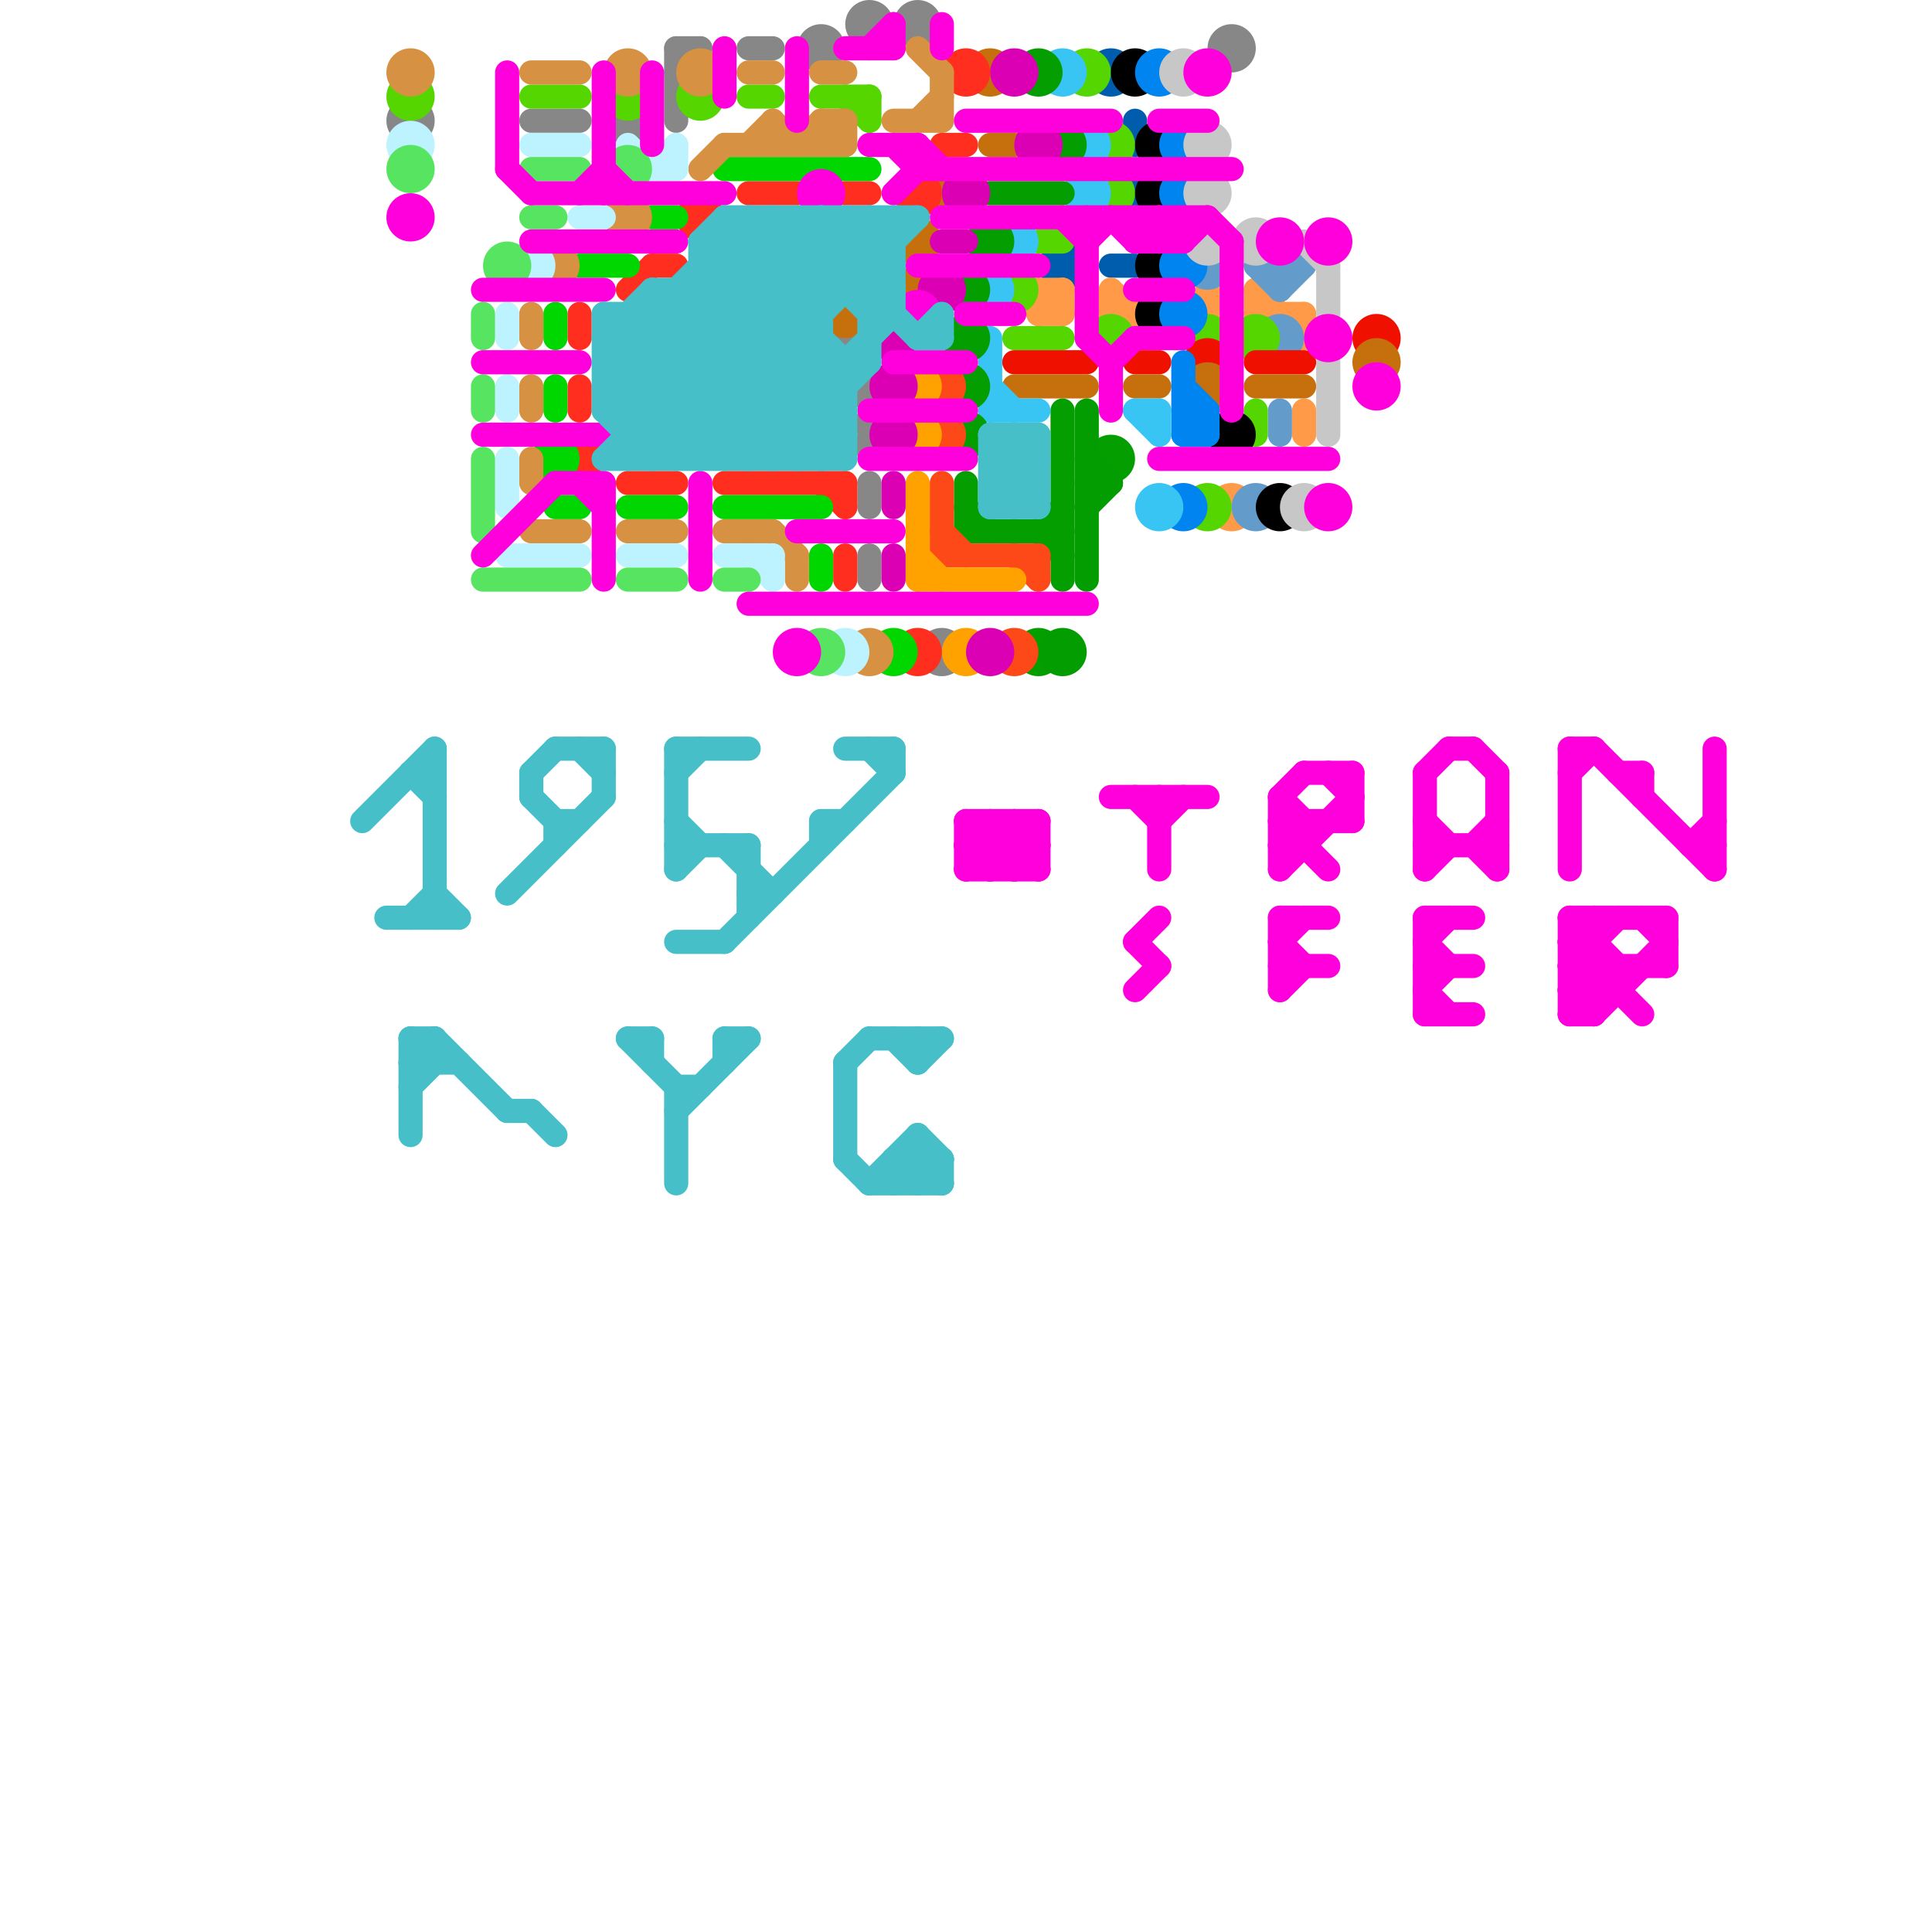 
<svg version="1.1" xmlns="http://www.w3.org/2000/svg" viewBox="0 0 80 80">
<style>line { stroke-width: 1; fill: none; stroke-linecap: round; stroke-linejoin: round; } .c0 { stroke: #878787 } .c1 { stroke: #005cad } .c2 { stroke: #fe9a48 } .c3 { stroke: #639cca } .c4 { stroke: #56d600 } .c5 { stroke: #000000 } .c6 { stroke: #f01000 } .c7 { stroke: #c56f0d } .c8 { stroke: #0084f0 } .c9 { stroke: #39c5f3 } .c10 { stroke: #049e00 } .c11 { stroke: #fd4917 } .c12 { stroke: #039d01 } .c13 { stroke: #ffa200 } .c14 { stroke: #db00b3 } .c15 { stroke: #c7c7c7 } .c16 { stroke: #ff2e1f } .c17 { stroke: #00d600 } .c18 { stroke: #d79142 } .c19 { stroke: #bdf2ff } .c20 { stroke: #57e561 } .c21 { stroke: #ff00dd } .c22 { stroke: #46bfc8 } .w1 { stroke-width: 1; }</style><line class="c0 " x1="22" y1="5" x2="24" y2="5"/><line class="c0 " x1="28" y1="3" x2="29" y2="2"/><line class="c0 " x1="36" y1="20" x2="36" y2="21"/><line class="c0 " x1="28" y1="2" x2="29" y2="2"/><line class="c0 " x1="28" y1="2" x2="28" y2="5"/><line class="c0 " x1="36" y1="23" x2="36" y2="24"/><line class="c0 " x1="31" y1="2" x2="32" y2="2"/><circle cx="38" cy="1" r="1" fill="#878787" /><circle cx="26" cy="5" r="1" fill="#878787" /><circle cx="35" cy="14" r="1" fill="#878787" /><circle cx="51" cy="2" r="1" fill="#878787" /><circle cx="39" cy="27" r="1" fill="#878787" /><circle cx="36" cy="1" r="1" fill="#878787" /><circle cx="36" cy="16" r="1" fill="#878787" /><circle cx="34" cy="2" r="1" fill="#878787" /><circle cx="17" cy="5" r="1" fill="#878787" /><circle cx="36" cy="18" r="1" fill="#878787" /><line class="c1 " x1="46" y1="11" x2="47" y2="11"/><line class="c1 " x1="47" y1="5" x2="47" y2="6"/><circle cx="44" cy="11" r="1" fill="#005cad" /><circle cx="46" cy="3" r="1" fill="#005cad" /><circle cx="47" cy="8" r="1" fill="#005cad" /><line class="c2 " x1="46" y1="12" x2="47" y2="13"/><line class="c2 " x1="54" y1="17" x2="54" y2="18"/><line class="c2 " x1="43" y1="12" x2="43" y2="13"/><line class="c2 " x1="46" y1="13" x2="47" y2="13"/><line class="c2 " x1="52" y1="12" x2="52" y2="13"/><line class="c2 " x1="46" y1="12" x2="46" y2="13"/><line class="c2 " x1="43" y1="13" x2="44" y2="13"/><line class="c2 " x1="54" y1="13" x2="54" y2="14"/><line class="c2 " x1="50" y1="12" x2="50" y2="13"/><line class="c2 " x1="52" y1="13" x2="54" y2="13"/><line class="c2 " x1="43" y1="13" x2="44" y2="12"/><line class="c2 " x1="52" y1="12" x2="54" y2="14"/><line class="c2 " x1="43" y1="12" x2="44" y2="13"/><line class="c2 " x1="44" y1="12" x2="44" y2="13"/><line class="c2 " x1="43" y1="12" x2="44" y2="12"/><circle cx="51" cy="21" r="1" fill="#fe9a48" /><line class="c3 " x1="53" y1="12" x2="54" y2="11"/><line class="c3 " x1="53" y1="11" x2="53" y2="12"/><line class="c3 " x1="53" y1="17" x2="53" y2="18"/><line class="c3 " x1="52" y1="11" x2="54" y2="11"/><line class="c3 " x1="52" y1="11" x2="53" y2="12"/><circle cx="50" cy="11" r="1" fill="#639cca" /><circle cx="52" cy="21" r="1" fill="#639cca" /><circle cx="53" cy="14" r="1" fill="#639cca" /><line class="c4 " x1="43" y1="10" x2="44" y2="10"/><line class="c4 " x1="22" y1="4" x2="24" y2="4"/><line class="c4 " x1="34" y1="4" x2="36" y2="4"/><line class="c4 " x1="31" y1="4" x2="32" y2="4"/><line class="c4 " x1="35" y1="4" x2="36" y2="5"/><line class="c4 " x1="42" y1="14" x2="44" y2="14"/><line class="c4 " x1="52" y1="17" x2="52" y2="18"/><line class="c4 " x1="36" y1="4" x2="36" y2="5"/><circle cx="46" cy="8" r="1" fill="#56d600" /><circle cx="46" cy="14" r="1" fill="#56d600" /><circle cx="29" cy="4" r="1" fill="#56d600" /><circle cx="52" cy="14" r="1" fill="#56d600" /><circle cx="26" cy="4" r="1" fill="#56d600" /><circle cx="42" cy="12" r="1" fill="#56d600" /><circle cx="45" cy="3" r="1" fill="#56d600" /><circle cx="46" cy="6" r="1" fill="#56d600" /><circle cx="50" cy="21" r="1" fill="#56d600" /><circle cx="50" cy="14" r="1" fill="#56d600" /><circle cx="17" cy="4" r="1" fill="#56d600" /><circle cx="53" cy="21" r="1" fill="#000000" /><circle cx="48" cy="11" r="1" fill="#000000" /><circle cx="47" cy="3" r="1" fill="#000000" /><circle cx="51" cy="18" r="1" fill="#000000" /><circle cx="48" cy="6" r="1" fill="#000000" /><circle cx="48" cy="13" r="1" fill="#000000" /><circle cx="48" cy="8" r="1" fill="#000000" /><line class="c6 " x1="47" y1="15" x2="48" y2="15"/><line class="c6 " x1="52" y1="15" x2="54" y2="15"/><line class="c6 " x1="42" y1="15" x2="45" y2="15"/><circle cx="57" cy="14" r="1" fill="#f01000" /><circle cx="50" cy="15" r="1" fill="#f01000" /><line class="c7 " x1="47" y1="16" x2="48" y2="16"/><line class="c7 " x1="52" y1="16" x2="54" y2="16"/><line class="c7 " x1="41" y1="6" x2="42" y2="6"/><line class="c7 " x1="42" y1="16" x2="45" y2="16"/><circle cx="39" cy="8" r="1" fill="#c56f0d" /><circle cx="38" cy="10" r="1" fill="#c56f0d" /><circle cx="35" cy="13" r="1" fill="#c56f0d" /><circle cx="50" cy="16" r="1" fill="#c56f0d" /><circle cx="38" cy="12" r="1" fill="#c56f0d" /><circle cx="41" cy="3" r="1" fill="#c56f0d" /><circle cx="57" cy="15" r="1" fill="#c56f0d" /><line class="c8 " x1="49" y1="17" x2="50" y2="17"/><line class="c8 " x1="49" y1="18" x2="50" y2="18"/><line class="c8 " x1="49" y1="18" x2="50" y2="17"/><line class="c8 " x1="49" y1="15" x2="49" y2="18"/><line class="c8 " x1="50" y1="17" x2="50" y2="18"/><line class="c8 " x1="49" y1="16" x2="50" y2="17"/><line class="c8 " x1="49" y1="17" x2="50" y2="18"/><circle cx="49" cy="13" r="1" fill="#0084f0" /><circle cx="49" cy="6" r="1" fill="#0084f0" /><circle cx="49" cy="21" r="1" fill="#0084f0" /><circle cx="49" cy="11" r="1" fill="#0084f0" /><circle cx="49" cy="8" r="1" fill="#0084f0" /><circle cx="48" cy="3" r="1" fill="#0084f0" /><line class="c9 " x1="47" y1="17" x2="48" y2="18"/><line class="c9 " x1="48" y1="17" x2="48" y2="18"/><line class="c9 " x1="47" y1="17" x2="48" y2="17"/><line class="c9 " x1="41" y1="17" x2="43" y2="17"/><line class="c9 " x1="41" y1="16" x2="42" y2="17"/><line class="c9 " x1="41" y1="14" x2="41" y2="17"/><circle cx="42" cy="10" r="1" fill="#39c5f3" /><circle cx="48" cy="21" r="1" fill="#39c5f3" /><circle cx="45" cy="6" r="1" fill="#39c5f3" /><circle cx="44" cy="3" r="1" fill="#39c5f3" /><circle cx="41" cy="12" r="1" fill="#39c5f3" /><circle cx="45" cy="8" r="1" fill="#39c5f3" /><line class="c10 " x1="40" y1="20" x2="40" y2="22"/><line class="c10 " x1="41" y1="8" x2="44" y2="8"/><line class="c10 " x1="43" y1="22" x2="44" y2="23"/><line class="c10 " x1="44" y1="17" x2="44" y2="24"/><line class="c10 " x1="43" y1="22" x2="44" y2="21"/><line class="c10 " x1="40" y1="21" x2="41" y2="22"/><line class="c10 " x1="40" y1="22" x2="44" y2="22"/><circle cx="40" cy="14" r="1" fill="#049e00" /><circle cx="43" cy="27" r="1" fill="#049e00" /><circle cx="44" cy="6" r="1" fill="#049e00" /><circle cx="40" cy="16" r="1" fill="#049e00" /><circle cx="41" cy="10" r="1" fill="#049e00" /><circle cx="46" cy="19" r="1" fill="#049e00" /><circle cx="40" cy="12" r="1" fill="#049e00" /><circle cx="40" cy="18" r="1" fill="#049e00" /><circle cx="43" cy="3" r="1" fill="#049e00" /><line class="c11 " x1="43" y1="23" x2="43" y2="24"/><line class="c11 " x1="39" y1="20" x2="39" y2="23"/><line class="c11 " x1="39" y1="23" x2="43" y2="23"/><line class="c11 " x1="42" y1="23" x2="43" y2="24"/><line class="c11 " x1="39" y1="22" x2="40" y2="23"/><circle cx="42" cy="27" r="1" fill="#fd4917" /><circle cx="39" cy="18" r="1" fill="#fd4917" /><circle cx="39" cy="16" r="1" fill="#fd4917" /><line class="c12 " x1="45" y1="19" x2="46" y2="20"/><line class="c12 " x1="45" y1="20" x2="46" y2="20"/><line class="c12 " x1="45" y1="17" x2="45" y2="24"/><line class="c12 " x1="45" y1="21" x2="46" y2="20"/><circle cx="44" cy="27" r="1" fill="#039d01" /><line class="c13 " x1="38" y1="20" x2="38" y2="24"/><line class="c13 " x1="38" y1="24" x2="42" y2="24"/><line class="c13 " x1="38" y1="23" x2="39" y2="24"/><circle cx="38" cy="18" r="1" fill="#ffa200" /><circle cx="40" cy="27" r="1" fill="#ffa200" /><circle cx="38" cy="16" r="1" fill="#ffa200" /><line class="c14 " x1="39" y1="10" x2="40" y2="10"/><line class="c14 " x1="37" y1="23" x2="37" y2="24"/><line class="c14 " x1="37" y1="20" x2="37" y2="21"/><circle cx="39" cy="12" r="1" fill="#db00b3" /><circle cx="37" cy="16" r="1" fill="#db00b3" /><circle cx="41" cy="27" r="1" fill="#db00b3" /><circle cx="42" cy="3" r="1" fill="#db00b3" /><circle cx="37" cy="18" r="1" fill="#db00b3" /><circle cx="43" cy="6" r="1" fill="#db00b3" /><circle cx="37" cy="14" r="1" fill="#db00b3" /><circle cx="40" cy="8" r="1" fill="#db00b3" /><line class="c15 " x1="55" y1="11" x2="55" y2="13"/><line class="c15 " x1="55" y1="15" x2="55" y2="18"/><line class="c15 " x1="54" y1="10" x2="55" y2="11"/><circle cx="50" cy="10" r="1" fill="#c7c7c7" /><circle cx="50" cy="6" r="1" fill="#c7c7c7" /><circle cx="49" cy="3" r="1" fill="#c7c7c7" /><circle cx="52" cy="10" r="1" fill="#c7c7c7" /><circle cx="54" cy="21" r="1" fill="#c7c7c7" /><circle cx="50" cy="8" r="1" fill="#c7c7c7" /><line class="c16 " x1="24" y1="13" x2="24" y2="14"/><line class="c16 " x1="26" y1="20" x2="28" y2="20"/><line class="c16 " x1="35" y1="23" x2="35" y2="24"/><line class="c16 " x1="27" y1="11" x2="28" y2="11"/><line class="c16 " x1="26" y1="12" x2="27" y2="11"/><line class="c16 " x1="34" y1="20" x2="35" y2="21"/><line class="c16 " x1="30" y1="20" x2="35" y2="20"/><line class="c16 " x1="24" y1="16" x2="24" y2="17"/><line class="c16 " x1="39" y1="6" x2="40" y2="6"/><line class="c16 " x1="35" y1="20" x2="35" y2="21"/><line class="c16 " x1="31" y1="8" x2="33" y2="8"/><line class="c16 " x1="35" y1="8" x2="36" y2="8"/><circle cx="24" cy="19" r="1" fill="#ff2e1f" /><circle cx="29" cy="9" r="1" fill="#ff2e1f" /><circle cx="40" cy="3" r="1" fill="#ff2e1f" /><circle cx="38" cy="8" r="1" fill="#ff2e1f" /><circle cx="38" cy="27" r="1" fill="#ff2e1f" /><line class="c17 " x1="30" y1="7" x2="36" y2="7"/><line class="c17 " x1="30" y1="21" x2="34" y2="21"/><line class="c17 " x1="26" y1="21" x2="28" y2="21"/><line class="c17 " x1="34" y1="23" x2="34" y2="24"/><line class="c17 " x1="23" y1="16" x2="23" y2="17"/><line class="c17 " x1="23" y1="13" x2="23" y2="14"/><line class="c17 " x1="24" y1="11" x2="26" y2="11"/><line class="c17 " x1="27" y1="9" x2="28" y2="9"/><line class="c17 " x1="23" y1="21" x2="24" y2="21"/><circle cx="37" cy="27" r="1" fill="#00d600" /><circle cx="23" cy="19" r="1" fill="#00d600" /><line class="c18 " x1="22" y1="19" x2="22" y2="20"/><line class="c18 " x1="26" y1="22" x2="28" y2="22"/><line class="c18 " x1="33" y1="23" x2="33" y2="24"/><line class="c18 " x1="34" y1="5" x2="35" y2="5"/><line class="c18 " x1="32" y1="5" x2="33" y2="6"/><line class="c18 " x1="22" y1="16" x2="22" y2="17"/><line class="c18 " x1="34" y1="6" x2="35" y2="5"/><line class="c18 " x1="22" y1="22" x2="24" y2="22"/><line class="c18 " x1="35" y1="5" x2="35" y2="6"/><line class="c18 " x1="32" y1="22" x2="33" y2="23"/><line class="c18 " x1="30" y1="6" x2="35" y2="6"/><line class="c18 " x1="39" y1="3" x2="39" y2="5"/><line class="c18 " x1="31" y1="3" x2="32" y2="3"/><line class="c18 " x1="37" y1="5" x2="39" y2="5"/><line class="c18 " x1="22" y1="13" x2="22" y2="14"/><line class="c18 " x1="34" y1="5" x2="34" y2="6"/><line class="c18 " x1="38" y1="5" x2="39" y2="4"/><line class="c18 " x1="33" y1="6" x2="34" y2="5"/><line class="c18 " x1="29" y1="7" x2="30" y2="6"/><line class="c18 " x1="32" y1="5" x2="32" y2="6"/><line class="c18 " x1="31" y1="6" x2="32" y2="5"/><line class="c18 " x1="34" y1="3" x2="35" y2="3"/><line class="c18 " x1="30" y1="22" x2="32" y2="22"/><line class="c18 " x1="34" y1="5" x2="35" y2="6"/><line class="c18 " x1="38" y1="2" x2="39" y2="3"/><line class="c18 " x1="22" y1="3" x2="24" y2="3"/><circle cx="36" cy="27" r="1" fill="#d79142" /><circle cx="17" cy="3" r="1" fill="#d79142" /><circle cx="29" cy="3" r="1" fill="#d79142" /><circle cx="26" cy="3" r="1" fill="#d79142" /><circle cx="26" cy="9" r="1" fill="#d79142" /><circle cx="23" cy="11" r="1" fill="#d79142" /><line class="c19 " x1="22" y1="6" x2="24" y2="6"/><line class="c19 " x1="21" y1="19" x2="21" y2="21"/><line class="c19 " x1="26" y1="6" x2="27" y2="7"/><line class="c19 " x1="26" y1="23" x2="28" y2="23"/><line class="c19 " x1="21" y1="13" x2="21" y2="14"/><line class="c19 " x1="27" y1="7" x2="28" y2="7"/><line class="c19 " x1="21" y1="16" x2="21" y2="17"/><line class="c19 " x1="21" y1="23" x2="24" y2="23"/><line class="c19 " x1="30" y1="23" x2="32" y2="23"/><line class="c19 " x1="31" y1="23" x2="32" y2="24"/><line class="c19 " x1="28" y1="6" x2="28" y2="7"/><line class="c19 " x1="27" y1="7" x2="28" y2="6"/><line class="c19 " x1="32" y1="23" x2="32" y2="24"/><line class="c19 " x1="24" y1="9" x2="25" y2="9"/><circle cx="17" cy="6" r="1" fill="#bdf2ff" /><circle cx="35" cy="27" r="1" fill="#bdf2ff" /><circle cx="22" cy="11" r="1" fill="#bdf2ff" /><line class="c20 " x1="22" y1="9" x2="23" y2="9"/><line class="c20 " x1="30" y1="24" x2="31" y2="24"/><line class="c20 " x1="22" y1="7" x2="24" y2="7"/><line class="c20 " x1="26" y1="24" x2="28" y2="24"/><line class="c20 " x1="20" y1="13" x2="20" y2="14"/><line class="c20 " x1="20" y1="16" x2="20" y2="17"/><line class="c20 " x1="20" y1="24" x2="24" y2="24"/><line class="c20 " x1="20" y1="19" x2="20" y2="22"/><circle cx="21" cy="11" r="1" fill="#57e561" /><circle cx="34" cy="27" r="1" fill="#57e561" /><circle cx="17" cy="7" r="1" fill="#57e561" /><circle cx="26" cy="7" r="1" fill="#57e561" /><line class="c21 " x1="67" y1="32" x2="68" y2="32"/><line class="c21 " x1="40" y1="36" x2="43" y2="36"/><line class="c21 " x1="25" y1="3" x2="25" y2="8"/><line class="c21 " x1="68" y1="38" x2="69" y2="39"/><line class="c21 " x1="37" y1="15" x2="40" y2="15"/><line class="c21 " x1="65" y1="38" x2="65" y2="42"/><line class="c21 " x1="48" y1="9" x2="49" y2="10"/><line class="c21 " x1="59" y1="38" x2="61" y2="38"/><line class="c21 " x1="53" y1="40" x2="55" y2="40"/><line class="c21 " x1="25" y1="7" x2="26" y2="8"/><line class="c21 " x1="30" y1="2" x2="30" y2="4"/><line class="c21 " x1="66" y1="38" x2="66" y2="42"/><line class="c21 " x1="21" y1="3" x2="21" y2="7"/><line class="c21 " x1="45" y1="14" x2="46" y2="15"/><line class="c21 " x1="20" y1="12" x2="25" y2="12"/><line class="c21 " x1="69" y1="38" x2="69" y2="40"/><line class="c21 " x1="65" y1="32" x2="66" y2="31"/><line class="c21 " x1="65" y1="42" x2="67" y2="40"/><line class="c21 " x1="65" y1="39" x2="68" y2="42"/><line class="c21 " x1="54" y1="34" x2="54" y2="35"/><line class="c21 " x1="53" y1="33" x2="54" y2="32"/><line class="c21 " x1="27" y1="3" x2="27" y2="6"/><line class="c21 " x1="71" y1="31" x2="71" y2="36"/><line class="c21 " x1="41" y1="36" x2="43" y2="34"/><line class="c21 " x1="61" y1="35" x2="62" y2="34"/><line class="c21 " x1="39" y1="1" x2="39" y2="2"/><line class="c21 " x1="53" y1="35" x2="54" y2="35"/><line class="c21 " x1="43" y1="34" x2="43" y2="36"/><line class="c21 " x1="29" y1="20" x2="29" y2="24"/><line class="c21 " x1="33" y1="2" x2="33" y2="5"/><line class="c21 " x1="40" y1="34" x2="40" y2="36"/><line class="c21 " x1="59" y1="35" x2="62" y2="35"/><line class="c21 " x1="38" y1="6" x2="39" y2="7"/><line class="c21 " x1="53" y1="33" x2="54" y2="34"/><line class="c21 " x1="47" y1="33" x2="48" y2="34"/><line class="c21 " x1="36" y1="17" x2="40" y2="17"/><line class="c21 " x1="36" y1="19" x2="40" y2="19"/><line class="c21 " x1="35" y1="2" x2="37" y2="2"/><line class="c21 " x1="46" y1="15" x2="46" y2="17"/><line class="c21 " x1="40" y1="34" x2="42" y2="36"/><line class="c21 " x1="37" y1="1" x2="37" y2="2"/><line class="c21 " x1="68" y1="32" x2="68" y2="33"/><line class="c21 " x1="42" y1="36" x2="43" y2="35"/><line class="c21 " x1="53" y1="36" x2="56" y2="33"/><line class="c21 " x1="40" y1="34" x2="43" y2="34"/><line class="c21 " x1="48" y1="5" x2="50" y2="5"/><line class="c21 " x1="24" y1="20" x2="25" y2="21"/><line class="c21 " x1="41" y1="34" x2="43" y2="36"/><line class="c21 " x1="46" y1="9" x2="47" y2="10"/><line class="c21 " x1="47" y1="12" x2="49" y2="12"/><line class="c21 " x1="20" y1="18" x2="25" y2="18"/><line class="c21 " x1="33" y1="22" x2="37" y2="22"/><line class="c21 " x1="47" y1="14" x2="49" y2="14"/><line class="c21 " x1="65" y1="31" x2="66" y2="31"/><line class="c21 " x1="46" y1="33" x2="50" y2="33"/><line class="c21 " x1="45" y1="10" x2="46" y2="9"/><line class="c21 " x1="42" y1="34" x2="43" y2="35"/><line class="c21 " x1="53" y1="38" x2="53" y2="41"/><line class="c21 " x1="53" y1="38" x2="55" y2="38"/><line class="c21 " x1="48" y1="34" x2="49" y2="33"/><line class="c21 " x1="47" y1="10" x2="48" y2="9"/><line class="c21 " x1="59" y1="40" x2="61" y2="40"/><line class="c21 " x1="42" y1="34" x2="42" y2="36"/><line class="c21 " x1="37" y1="8" x2="38" y2="7"/><line class="c21 " x1="40" y1="36" x2="42" y2="34"/><line class="c21 " x1="24" y1="8" x2="25" y2="7"/><line class="c21 " x1="39" y1="9" x2="50" y2="9"/><line class="c21 " x1="59" y1="41" x2="60" y2="40"/><line class="c21 " x1="65" y1="40" x2="67" y2="38"/><line class="c21 " x1="59" y1="38" x2="59" y2="42"/><line class="c21 " x1="23" y1="20" x2="25" y2="20"/><line class="c21 " x1="37" y1="6" x2="38" y2="7"/><line class="c21 " x1="47" y1="9" x2="47" y2="10"/><line class="c21 " x1="61" y1="35" x2="62" y2="36"/><line class="c21 " x1="70" y1="35" x2="71" y2="35"/><line class="c21 " x1="50" y1="9" x2="51" y2="10"/><line class="c21 " x1="59" y1="41" x2="60" y2="42"/><line class="c21 " x1="22" y1="10" x2="28" y2="10"/><line class="c21 " x1="62" y1="32" x2="62" y2="36"/><line class="c21 " x1="65" y1="41" x2="66" y2="40"/><line class="c21 " x1="65" y1="31" x2="65" y2="36"/><line class="c21 " x1="47" y1="41" x2="48" y2="40"/><line class="c21 " x1="31" y1="25" x2="45" y2="25"/><line class="c21 " x1="21" y1="7" x2="22" y2="8"/><line class="c21 " x1="41" y1="34" x2="41" y2="36"/><line class="c21 " x1="65" y1="40" x2="66" y2="41"/><line class="c21 " x1="40" y1="35" x2="41" y2="34"/><line class="c21 " x1="65" y1="39" x2="66" y2="39"/><line class="c21 " x1="36" y1="6" x2="38" y2="6"/><line class="c21 " x1="59" y1="32" x2="60" y2="31"/><line class="c21 " x1="65" y1="41" x2="66" y2="42"/><line class="c21 " x1="65" y1="41" x2="67" y2="41"/><line class="c21 " x1="40" y1="13" x2="42" y2="13"/><line class="c21 " x1="59" y1="42" x2="61" y2="42"/><line class="c21 " x1="20" y1="15" x2="24" y2="15"/><line class="c21 " x1="48" y1="33" x2="48" y2="36"/><line class="c21 " x1="67" y1="40" x2="67" y2="41"/><line class="c21 " x1="38" y1="11" x2="43" y2="11"/><line class="c21 " x1="51" y1="10" x2="51" y2="17"/><line class="c21 " x1="65" y1="38" x2="67" y2="40"/><line class="c21 " x1="40" y1="35" x2="41" y2="36"/><line class="c21 " x1="59" y1="36" x2="60" y2="35"/><line class="c21 " x1="55" y1="32" x2="56" y2="33"/><line class="c21 " x1="59" y1="34" x2="60" y2="35"/><line class="c21 " x1="47" y1="10" x2="49" y2="10"/><line class="c21 " x1="49" y1="9" x2="49" y2="10"/><line class="c21 " x1="53" y1="34" x2="55" y2="36"/><line class="c21 " x1="20" y1="23" x2="23" y2="20"/><line class="c21 " x1="40" y1="5" x2="46" y2="5"/><line class="c21 " x1="40" y1="35" x2="43" y2="35"/><line class="c21 " x1="22" y1="8" x2="30" y2="8"/><line class="c21 " x1="48" y1="10" x2="49" y2="9"/><line class="c21 " x1="53" y1="34" x2="56" y2="34"/><line class="c21 " x1="25" y1="20" x2="25" y2="24"/><line class="c21 " x1="48" y1="19" x2="55" y2="19"/><line class="c21 " x1="53" y1="35" x2="54" y2="34"/><line class="c21 " x1="65" y1="42" x2="66" y2="42"/><line class="c21 " x1="53" y1="39" x2="54" y2="38"/><line class="c21 " x1="60" y1="31" x2="61" y2="31"/><line class="c21 " x1="66" y1="31" x2="71" y2="36"/><line class="c21 " x1="47" y1="39" x2="48" y2="38"/><line class="c21 " x1="44" y1="9" x2="45" y2="10"/><line class="c21 " x1="38" y1="6" x2="38" y2="7"/><line class="c21 " x1="59" y1="39" x2="60" y2="38"/><line class="c21 " x1="53" y1="41" x2="54" y2="40"/><line class="c21 " x1="49" y1="10" x2="50" y2="9"/><line class="c21 " x1="59" y1="32" x2="59" y2="36"/><line class="c21 " x1="65" y1="38" x2="69" y2="38"/><line class="c21 " x1="65" y1="40" x2="69" y2="40"/><line class="c21 " x1="56" y1="32" x2="56" y2="34"/><line class="c21 " x1="70" y1="35" x2="71" y2="34"/><line class="c21 " x1="48" y1="9" x2="48" y2="10"/><line class="c21 " x1="53" y1="39" x2="54" y2="40"/><line class="c21 " x1="47" y1="39" x2="48" y2="40"/><line class="c21 " x1="66" y1="42" x2="69" y2="39"/><line class="c21 " x1="61" y1="31" x2="62" y2="32"/><line class="c21 " x1="38" y1="7" x2="51" y2="7"/><line class="c21 " x1="54" y1="32" x2="56" y2="32"/><line class="c21 " x1="45" y1="9" x2="45" y2="14"/><line class="c21 " x1="36" y1="2" x2="37" y2="1"/><line class="c21 " x1="53" y1="33" x2="53" y2="36"/><line class="c21 " x1="59" y1="39" x2="60" y2="40"/><line class="c21 " x1="46" y1="15" x2="47" y2="14"/><line class="c21 " x1="65" y1="39" x2="66" y2="38"/><line class="c21 " x1="47" y1="9" x2="48" y2="10"/><circle cx="55" cy="21" r="1" fill="#ff00dd" /><circle cx="38" cy="13" r="1" fill="#ff00dd" /><circle cx="55" cy="14" r="1" fill="#ff00dd" /><circle cx="57" cy="16" r="1" fill="#ff00dd" /><circle cx="17" cy="9" r="1" fill="#ff00dd" /><circle cx="50" cy="3" r="1" fill="#ff00dd" /><circle cx="53" cy="10" r="1" fill="#ff00dd" /><circle cx="55" cy="10" r="1" fill="#ff00dd" /><circle cx="33" cy="27" r="1" fill="#ff00dd" /><circle cx="34" cy="8" r="1" fill="#ff00dd" /><line class="c22 " x1="36" y1="43" x2="39" y2="43"/><line class="c22 " x1="31" y1="35" x2="31" y2="38"/><line class="c22 " x1="33" y1="9" x2="38" y2="14"/><line class="c22 " x1="27" y1="13" x2="33" y2="19"/><line class="c22 " x1="25" y1="16" x2="28" y2="19"/><line class="c22 " x1="29" y1="10" x2="30" y2="9"/><line class="c22 " x1="41" y1="19" x2="42" y2="18"/><line class="c22 " x1="18" y1="31" x2="18" y2="38"/><line class="c22 " x1="17" y1="44" x2="19" y2="44"/><line class="c22 " x1="26" y1="13" x2="32" y2="19"/><line class="c22 " x1="34" y1="34" x2="35" y2="34"/><line class="c22 " x1="17" y1="43" x2="18" y2="43"/><line class="c22 " x1="41" y1="19" x2="43" y2="19"/><line class="c22 " x1="29" y1="10" x2="29" y2="19"/><line class="c22 " x1="18" y1="43" x2="18" y2="44"/><line class="c22 " x1="15" y1="34" x2="18" y2="31"/><line class="c22 " x1="35" y1="48" x2="36" y2="49"/><line class="c22 " x1="29" y1="19" x2="34" y2="14"/><line class="c22 " x1="38" y1="14" x2="39" y2="14"/><line class="c22 " x1="30" y1="19" x2="34" y2="15"/><line class="c22 " x1="25" y1="16" x2="32" y2="9"/><line class="c22 " x1="27" y1="12" x2="37" y2="12"/><line class="c22 " x1="41" y1="20" x2="43" y2="18"/><line class="c22 " x1="41" y1="19" x2="43" y2="21"/><line class="c22 " x1="25" y1="31" x2="25" y2="33"/><line class="c22 " x1="37" y1="48" x2="37" y2="49"/><line class="c22 " x1="36" y1="13" x2="37" y2="12"/><line class="c22 " x1="36" y1="9" x2="37" y2="10"/><line class="c22 " x1="26" y1="43" x2="28" y2="45"/><line class="c22 " x1="26" y1="19" x2="36" y2="9"/><line class="c22 " x1="27" y1="12" x2="27" y2="19"/><line class="c22 " x1="17" y1="38" x2="18" y2="37"/><line class="c22 " x1="34" y1="9" x2="37" y2="12"/><line class="c22 " x1="27" y1="43" x2="27" y2="44"/><line class="c22 " x1="30" y1="43" x2="30" y2="44"/><line class="c22 " x1="41" y1="18" x2="43" y2="18"/><line class="c22 " x1="41" y1="18" x2="41" y2="21"/><line class="c22 " x1="31" y1="9" x2="31" y2="19"/><line class="c22 " x1="41" y1="20" x2="43" y2="20"/><line class="c22 " x1="38" y1="48" x2="39" y2="49"/><line class="c22 " x1="35" y1="44" x2="36" y2="43"/><line class="c22 " x1="43" y1="18" x2="43" y2="21"/><line class="c22 " x1="30" y1="35" x2="32" y2="37"/><line class="c22 " x1="28" y1="35" x2="31" y2="35"/><line class="c22 " x1="28" y1="12" x2="28" y2="19"/><line class="c22 " x1="27" y1="19" x2="37" y2="9"/><line class="c22 " x1="16" y1="38" x2="19" y2="38"/><line class="c22 " x1="36" y1="12" x2="37" y2="11"/><line class="c22 " x1="17" y1="32" x2="18" y2="33"/><line class="c22 " x1="21" y1="37" x2="25" y2="33"/><line class="c22 " x1="41" y1="18" x2="43" y2="20"/><line class="c22 " x1="28" y1="31" x2="28" y2="36"/><line class="c22 " x1="32" y1="9" x2="32" y2="19"/><line class="c22 " x1="37" y1="9" x2="37" y2="13"/><line class="c22 " x1="25" y1="17" x2="33" y2="9"/><line class="c22 " x1="41" y1="21" x2="43" y2="19"/><line class="c22 " x1="38" y1="49" x2="39" y2="48"/><line class="c22 " x1="34" y1="34" x2="34" y2="35"/><line class="c22 " x1="22" y1="46" x2="23" y2="47"/><line class="c22 " x1="28" y1="19" x2="38" y2="9"/><line class="c22 " x1="38" y1="43" x2="38" y2="44"/><line class="c22 " x1="25" y1="13" x2="34" y2="13"/><line class="c22 " x1="33" y1="9" x2="33" y2="19"/><line class="c22 " x1="29" y1="10" x2="35" y2="16"/><line class="c22 " x1="27" y1="12" x2="34" y2="19"/><line class="c22 " x1="17" y1="45" x2="18" y2="44"/><line class="c22 " x1="34" y1="19" x2="35" y2="18"/><line class="c22 " x1="28" y1="36" x2="29" y2="35"/><line class="c22 " x1="41" y1="21" x2="43" y2="21"/><line class="c22 " x1="26" y1="18" x2="35" y2="18"/><line class="c22 " x1="30" y1="9" x2="38" y2="9"/><line class="c22 " x1="31" y1="9" x2="34" y2="12"/><line class="c22 " x1="25" y1="15" x2="36" y2="15"/><line class="c22 " x1="38" y1="14" x2="39" y2="13"/><line class="c22 " x1="30" y1="39" x2="37" y2="32"/><line class="c22 " x1="18" y1="37" x2="19" y2="38"/><line class="c22 " x1="25" y1="16" x2="35" y2="16"/><line class="c22 " x1="42" y1="21" x2="43" y2="20"/><line class="c22 " x1="37" y1="48" x2="39" y2="48"/><line class="c22 " x1="26" y1="43" x2="27" y2="43"/><line class="c22 " x1="17" y1="43" x2="18" y2="44"/><line class="c22 " x1="42" y1="18" x2="43" y2="19"/><line class="c22 " x1="26" y1="13" x2="26" y2="19"/><line class="c22 " x1="30" y1="9" x2="30" y2="19"/><line class="c22 " x1="35" y1="9" x2="35" y2="12"/><line class="c22 " x1="25" y1="13" x2="31" y2="19"/><line class="c22 " x1="37" y1="48" x2="38" y2="49"/><line class="c22 " x1="39" y1="13" x2="39" y2="14"/><line class="c22 " x1="23" y1="34" x2="23" y2="35"/><line class="c22 " x1="23" y1="34" x2="24" y2="34"/><line class="c22 " x1="38" y1="44" x2="39" y2="43"/><line class="c22 " x1="25" y1="14" x2="27" y2="12"/><line class="c22 " x1="18" y1="43" x2="21" y2="46"/><line class="c22 " x1="25" y1="19" x2="35" y2="9"/><line class="c22 " x1="36" y1="9" x2="36" y2="15"/><line class="c22 " x1="17" y1="43" x2="17" y2="47"/><line class="c22 " x1="37" y1="49" x2="38" y2="48"/><line class="c22 " x1="17" y1="32" x2="18" y2="32"/><line class="c22 " x1="28" y1="31" x2="31" y2="31"/><line class="c22 " x1="25" y1="17" x2="35" y2="17"/><line class="c22 " x1="25" y1="19" x2="35" y2="19"/><line class="c22 " x1="30" y1="10" x2="35" y2="15"/><line class="c22 " x1="28" y1="45" x2="28" y2="49"/><line class="c22 " x1="32" y1="19" x2="36" y2="15"/><line class="c22 " x1="37" y1="31" x2="37" y2="32"/><line class="c22 " x1="25" y1="15" x2="29" y2="19"/><line class="c22 " x1="33" y1="19" x2="35" y2="17"/><line class="c22 " x1="30" y1="43" x2="31" y2="43"/><line class="c22 " x1="35" y1="44" x2="35" y2="48"/><line class="c22 " x1="38" y1="47" x2="38" y2="49"/><line class="c22 " x1="38" y1="47" x2="39" y2="48"/><line class="c22 " x1="22" y1="32" x2="22" y2="33"/><line class="c22 " x1="37" y1="43" x2="38" y2="44"/><line class="c22 " x1="42" y1="18" x2="42" y2="21"/><line class="c22 " x1="34" y1="9" x2="34" y2="19"/><line class="c22 " x1="25" y1="15" x2="31" y2="9"/><line class="c22 " x1="28" y1="12" x2="35" y2="19"/><line class="c22 " x1="36" y1="49" x2="38" y2="47"/><line class="c22 " x1="28" y1="46" x2="31" y2="43"/><line class="c22 " x1="23" y1="31" x2="25" y2="31"/><line class="c22 " x1="41" y1="20" x2="42" y2="21"/><line class="c22 " x1="28" y1="32" x2="29" y2="31"/><line class="c22 " x1="30" y1="9" x2="34" y2="13"/><line class="c22 " x1="29" y1="12" x2="35" y2="18"/><line class="c22 " x1="39" y1="48" x2="39" y2="49"/><line class="c22 " x1="24" y1="31" x2="25" y2="32"/><line class="c22 " x1="35" y1="31" x2="37" y2="31"/><line class="c22 " x1="25" y1="14" x2="34" y2="14"/><line class="c22 " x1="35" y1="15" x2="35" y2="19"/><line class="c22 " x1="21" y1="46" x2="22" y2="46"/><line class="c22 " x1="36" y1="13" x2="37" y2="13"/><line class="c22 " x1="25" y1="14" x2="30" y2="19"/><line class="c22 " x1="25" y1="13" x2="25" y2="17"/><line class="c22 " x1="32" y1="9" x2="36" y2="13"/><line class="c22 " x1="28" y1="34" x2="29" y2="35"/><line class="c22 " x1="35" y1="9" x2="37" y2="11"/><line class="c22 " x1="36" y1="31" x2="37" y2="32"/><line class="c22 " x1="31" y1="19" x2="37" y2="13"/><line class="c22 " x1="26" y1="17" x2="34" y2="9"/><line class="c22 " x1="29" y1="10" x2="37" y2="10"/><line class="c22 " x1="22" y1="33" x2="23" y2="34"/><line class="c22 " x1="28" y1="39" x2="30" y2="39"/><line class="c22 " x1="25" y1="17" x2="27" y2="19"/><line class="c22 " x1="28" y1="45" x2="29" y2="45"/><line class="c22 " x1="31" y1="37" x2="32" y2="37"/><line class="c22 " x1="29" y1="11" x2="35" y2="17"/><line class="c22 " x1="29" y1="11" x2="37" y2="11"/><line class="c22 " x1="22" y1="32" x2="23" y2="31"/><line class="c22 " x1="17" y1="44" x2="18" y2="43"/><line class="c22 " x1="36" y1="49" x2="39" y2="49"/>


</svg>

